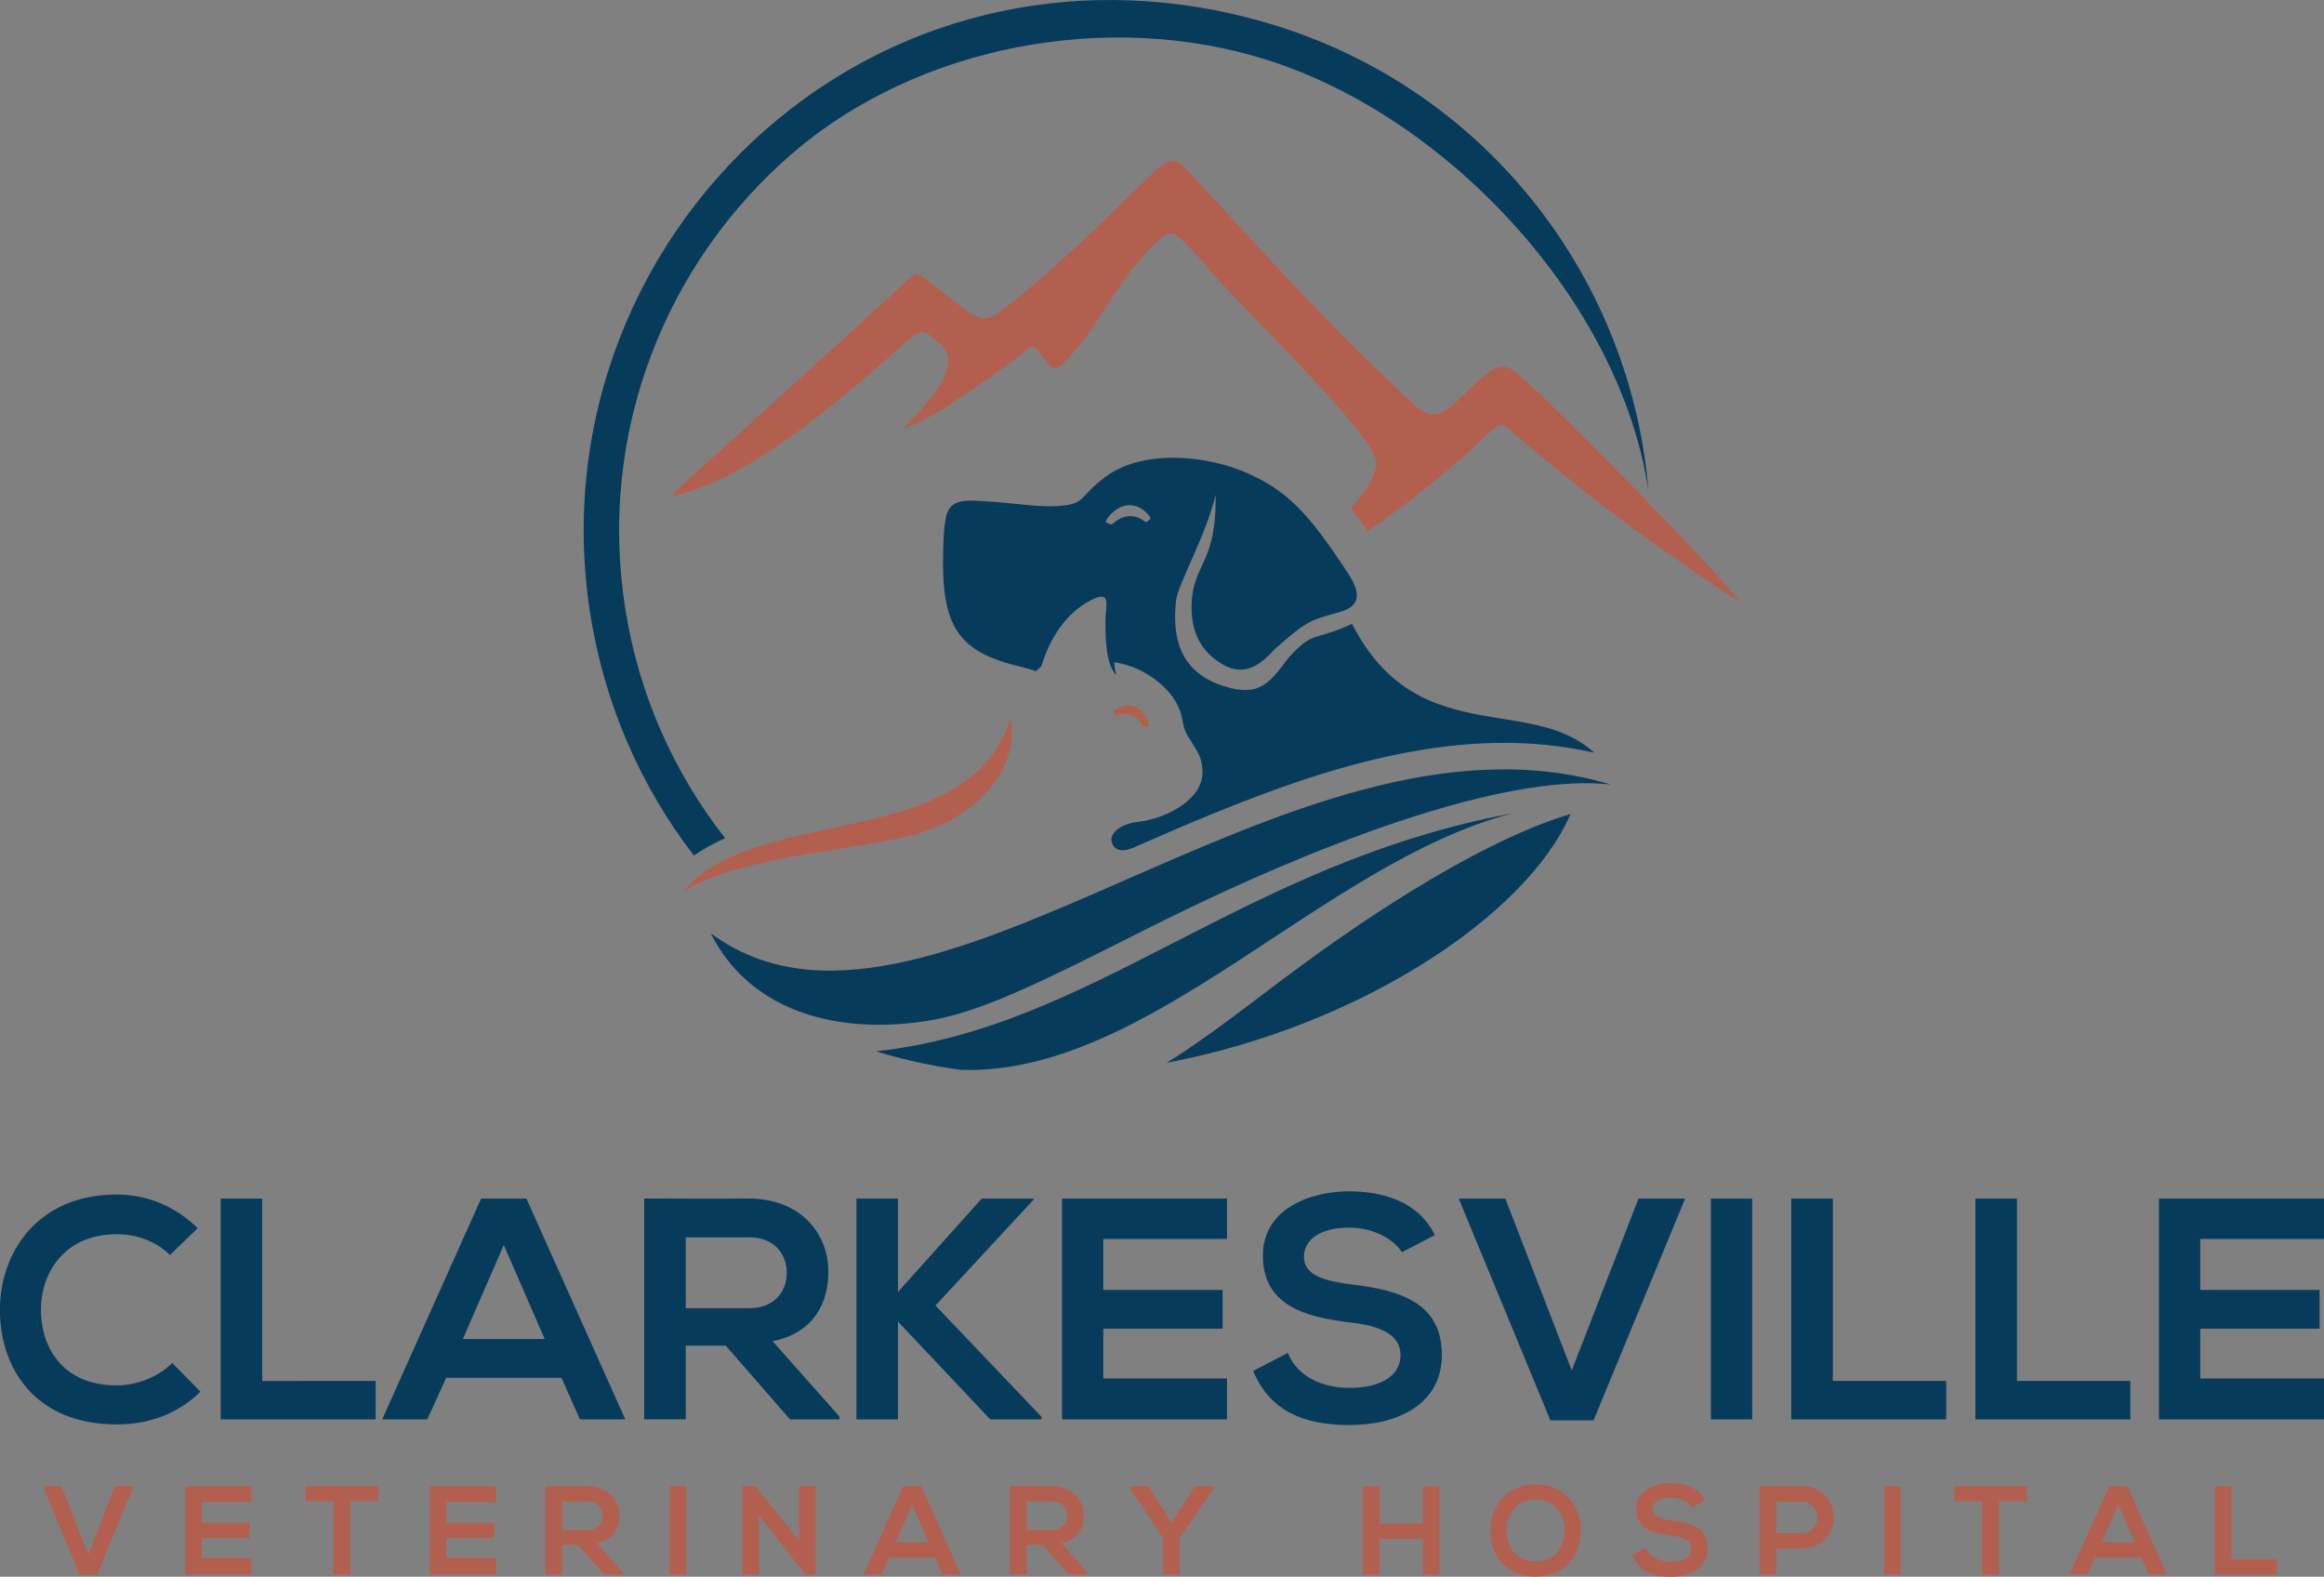 <?xml version="1.0" encoding="utf-8"?>
<!-- Generator: Adobe Illustrator 27.7.0, SVG Export Plug-In . SVG Version: 6.00 Build 0)  -->
<svg version="1.1" id="Layer_1" xmlns="http://www.w3.org/2000/svg" xmlns:xlink="http://www.w3.org/1999/xlink" x="0px" y="0px"
	 viewBox="0 0 331.68 224.98" style="enable-background:new 0 0 331.68 224.98;" xml:space="preserve">
<rect x="0" y="0" width="331.68" height="224.98" fill="#808080" stroke="none"/>
<style type="text/css">
	.st0{fill-rule:evenodd;clip-rule:evenodd;fill:#063B5B;}
	.st1{fill-rule:evenodd;clip-rule:evenodd;fill:#B35F50;}
	.st2{fill-rule:evenodd;clip-rule:evenodd;fill:#FFFFFF;}
	.st3{fill-rule:evenodd;clip-rule:evenodd;fill:#6BB645;}
	.st4{fill:#B35F50;}
</style>
<g>
	<g>
		<path class="st0" d="M24.58,194.48c-2.07,2.07-5.17,3.19-7.91,3.19c-7.77,0-10.78-5.44-10.83-10.65
			c-0.05-5.26,3.24-10.92,10.83-10.92c2.74,0,5.53,0.94,7.59,2.97l3.95-3.82c-3.24-3.19-7.28-4.81-11.55-4.81
			c-11.37,0-16.72,8.36-16.67,16.58c0.05,8.18,4.99,16.22,16.67,16.22c4.54,0,8.72-1.48,11.95-4.67L24.58,194.48L24.58,194.48z
			 M31.5,171.02v31.5h22.11v-5.48H37.43v-26.02H31.5L31.5,171.02z M82.77,202.52h6.47l-14.11-31.5h-6.47l-14.11,31.5h6.43l2.7-5.93
			h16.45L82.77,202.52L82.77,202.52z M77.74,191.06H66.06l5.84-13.42L77.74,191.06L77.74,191.06z M119.8,202.11l-9.53-10.74
			c5.98-1.21,7.95-5.57,7.95-9.91c0-5.46-3.91-10.4-11.32-10.45c-4.99,0.05-9.98,0-14.96,0v31.5h5.93V192h5.71l9.17,10.52h7.06
			V202.11L119.8,202.11z M106.9,176.54c3.73,0,5.39,2.52,5.39,5.06c0,2.53-1.62,5.06-5.39,5.06h-9.03v-10.11H106.9L106.9,176.54z
			 M147.48,171.02h-7.37l-11.95,13.32v-13.32h-5.93v31.5h5.93v-13.95l13.17,13.95h7.32v-0.36l-15.14-15.88l13.98-15.08V171.02
			L147.48,171.02z M175.12,196.68h-17.66v-7.1h17.03v-5.53h-17.03v-7.28h17.66v-5.75h-23.55c0,10.5,0,21.03,0,31.5h23.55V196.68
			L175.12,196.68z M204.78,176.23c-2.38-4.85-7.46-6.25-12.36-6.25c-5.8,0.05-12.18,2.7-12.18,9.17c0,7.06,5.93,8.76,12.36,9.53
			c4.18,0.45,7.28,1.66,7.28,4.63c0,3.42-3.51,4.72-7.23,4.72c-3.82,0-7.46-1.53-8.85-4.99l-4.94,2.56
			c2.34,5.75,7.28,7.73,13.71,7.73c7.01,0,13.21-3.01,13.21-10.02c0-7.5-6.11-9.21-12.67-10.02c-3.77-0.45-7.01-1.21-7.01-3.95
			c0-2.34,2.11-4.18,6.52-4.18c3.42,0,6.38,1.71,7.46,3.51L204.78,176.23L204.78,176.23z M240.5,171.02h-6.65l-9.53,24.52
			l-9.48-24.52h-6.65l13.08,31.64h6.16L240.5,171.02L240.5,171.02z M250.07,202.52v-31.5h-5.89v31.5H250.07L250.07,202.52z
			 M255.65,171.02v31.5h22.11v-5.48h-16.18v-26.02H255.65L255.65,171.02z M281.93,171.02v31.5h22.11v-5.48h-16.18v-26.02H281.93
			L281.93,171.02z M331.68,196.68h-17.66v-7.1h17.03v-5.53h-17.03v-7.28h17.66v-5.75h-23.55c0,10.5,0,21.03,0,31.5h23.55V196.68z"/>
		<path class="st1" d="M215.2,61.11c-1.13-0.97-1.56-0.41-4.07,1.95c-3,2.82-9.36,8.29-15.93,12.75c-0.81-1.18-1.61-2.31-2.43-3.37
			c2.65-2.79,4.36-5.58,3.26-7.69c-3.22-6.19-20-21.86-25.07-28.17c-3.16-3.28-3.57-4.06-5.45-2.41
			c-5.91,5.18-8.42,12.37-13.6,17.53c-1.26,1.25-1.61,1.15-2.77-0.35c-1.5-1.95-1.64-2.21-2.66-1.35
			c-1.98,1.66-13.1,9.72-16.81,10.89c-3.44,1.89,8.67-7.01,4.91-11.39c-0.56-0.65-1.15-1.03-1.57-1.38c-1.33-1.13-1.8-0.98-3.9,0.85
			c-7.92,7.07-20.79,18.3-30.93,21.22c-1.06,0.31-3.19,1.19-1.66-0.19c10.25-9.33,20.57-18.64,30.79-27.96
			c4-3.65,2.72-3.81,6.87-0.59c1.27,0.98,2.54,1.96,3.81,2.94c1.74,0.91,2.32,1.53,4.03,0.6c4.59-3.34,10.59-8.78,15.81-13.77
			l3.65-3.58c5.1-5.01,5.69-5.73,7.83-3.52c11.15,12.04,20.83,22.93,32.78,33.83c3.02,2.75,4.92,0.17,7.81-2.6
			c3.21-3.07,4.57-3.88,6.71-2.04c5.87,5.05,28.59,28.31,31.76,32.63C236.1,78,226.18,70.54,215.2,61.11z"/>
		<polygon class="st2" points="187.3,108.68 187.3,108.68 187.34,108.61 		"/>
		<path class="st0" d="M111.03,17.01c-20.08,16.56-31.13,43-26.79,70.57c2.05,13.02,7.28,24.74,14.79,34.49
			c1.38-0.96,2.88-1.77,4.47-2.47c-7.25-9.23-12.32-20.38-14.27-32.8c-3.97-25.24,5.87-49.46,23.92-64.97
			c17.77-15.27,44.88-20.5,67.7-13.28c25.77,8.15,50.4,34.46,54.42,61.49c-2.47-29.86-22.56-56.71-52.9-66.3
			C157.8-4.01,131.39,0.23,111.03,17.01z"/>
		<path class="st3" d="M176.23,147.98c1.97-0.91,3.89-1.96,5.75-3.16c2.22-1.43,4.29-3.02,6.19-4.73
			C184.16,142.67,180.26,145.44,176.23,147.98z"/>
		<path class="st0" d="M134.65,77.22c-0.01,0.3-0.02,0.61-0.03,0.91c0,0.01,0,0.02,0,0.03l0,0c-0.37,11.36,2.05,14.9,11.39,17.06
			c0.64,0.15,1.25,0.33,1.83,0.54c0.26-0.24,0.52-0.48,0.79-0.72c0.8-2.62,2.71-7.26,7.27-9.5c2.69-1.32,1.92,0.82,1.88,2.69
			c-0.04,1.93-0.06,6.7,1.56,8.08c-0.19-0.59-0.29-1.2-0.3-1.83c0.95,0.17,2.11,0.46,2.96,0.82c2.98,1.28,5.84,3.77,6.58,6.69
			c0.43,1.71,0.25,1.95,1.2,3.44c1.43,2.25,1.67,2.63,1.83,4.42c0.35,3.96-4.9,6.99-9.44,7.45c-1.62,0.16-3.56,1.21-3.55,2.51
			c0,0.59,0.54,2.26,3.18,1.12c3.75-1.65,7.5-3.28,11.27-4.82c17.09-6.98,36.02-12.92,54.45-8.71l0,0
			c-9.13-8.42-25.31-0.29-34.56-18.39c-5.56,2.62-5.38,0.78-9.11,4.9c-2.51,3.31-3.96,5.66-9.14,4.01
			c-5.71-1.81-7.57-6.07-6.86-12.25c0.27-2.35,4.34-9.38,5.63-15.08c0.2,9.85-3.21,9.76-3.41,15.55c-0.1,2.98,0.68,5.68,2.93,7.59
			c3.84,3.27,6.43,1.64,8.82-1c4.71-4.18,5.01-4.17,9.4-5.41c3.4-0.96,2.69-3.19,1.16-5.53c-5.77-8.81-8.76-11.81-14.49-14.33
			c-5.74-2.53-14.84-3.38-20.12,0.58c-3.7,2.78-2.91,3.72-5.82,4.07c-1.7,0.21-3.43,0.13-5.15-0.03c-1.84-0.18-3.42-0.35-5.01-0.48
			c0,0,0,0.01,0,0.01c-0.64-0.04-1.28-0.09-1.92-0.13c-3.56-0.24-4.6,0.41-4.98,2.98C134.74,75.3,134.7,76.29,134.65,77.22
			C134.66,77.22,134.65,77.22,134.65,77.22L134.65,77.22z M158.04,73.98c1.31-1.91,3.82-2.86,5.86-0.53
			c0.43,0.49,0.28,0.61,0.03,0.81c-0.38,0.32-0.36,0.27-0.85-0.06c-1.36-0.91-2.82-0.62-3.94,0.26c-0.53,0.42-0.44,0.46-0.96,0.23
			C157.8,74.55,157.68,74.5,158.04,73.98z"/>
		<path class="st1" d="M163.92,103.14c-0.55-1.89-2.33-3.32-4.59-1.98c-0.48,0.28-0.39,0.42-0.24,0.65
			c0.22,0.36,0.22,0.31,0.71,0.18c1.34-0.37,2.44,0.25,3.11,1.26c0.31,0.48,0.23,0.49,0.71,0.44
			C163.96,103.67,164.07,103.66,163.92,103.14z"/>
		<path class="st1" d="M97.46,127.22c10.74-12.71,40.54-5.38,46.8-24.76c1.07,6.83-3.61,12.11-9.64,15.11
			c-2.62,1.3-5.96,2.02-8.83,2.56c-3.85,0.72-7.74,1.25-11.6,1.91C109.16,122.9,101.68,124.54,97.46,127.22z"/>
		<path class="st0" d="M229.85,111.93c-45.94-13.77-97.79,43.87-128.42,21.23c5.82,11.55,18.68,14.48,31.11,12.47
			c5.39-0.87,11.26-3.43,16.2-5.73c6.64-3.09,13.13-6.54,19.72-9.73C177.04,126.02,210.84,109.9,229.85,111.93z"/>
		<path class="st0" d="M215.69,116.08c-38.55,7.24-59.61,30.57-90.68,33.92h0l0,0c3.97,1.23,8.03,2.1,12.13,2.65
			C163.87,153.53,188.56,123.27,215.69,116.08L215.69,116.08z M166.48,151.65c1.93-1.17,3.8-2.46,5.5-3.66
			c4.71-3.34,9.25-6.93,13.91-10.34c5.22-3.82,23.64-17.14,38.26-21.51C217.83,130.77,193.76,146.5,166.48,151.65z"/>
	</g>
	<g>
		<g>
			<path class="st4" d="M13.83,224.71h-2.47l-5.24-12.66h2.67l3.8,9.81l3.82-9.81h2.67L13.83,224.71z"/>
			<path class="st4" d="M35.87,224.65h-9.43c0-4.2,0-8.41,0-12.6h9.43v2.3h-7.08v2.9h6.82v2.21h-6.82v2.84h7.08V224.65z"/>
			<path class="st4" d="M47.64,214.21h-4v-2.16c3.64,0,6.72,0,10.37,0v2.16h-4v10.44h-2.38V214.21z"/>
			<path class="st4" d="M70.79,224.65h-9.43c0-4.2,0-8.41,0-12.6h9.43v2.3h-7.08v2.9h6.82v2.21h-6.82v2.84h7.08V224.65z"/>
			<path class="st4" d="M89.02,224.65h-2.83l-3.67-4.21h-2.29v4.21h-2.38v-12.62c2,0,4,0.02,6,0.02c2.97,0.02,4.54,2,4.54,4.18
				c0,1.73-0.79,3.48-3.19,3.96l3.82,4.3V224.65z M80.23,214.26v4.03h3.62c1.51,0,2.16-1.01,2.16-2.02c0-1.01-0.67-2.02-2.16-2.02
				H80.23z"/>
			<path class="st4" d="M95.59,224.65v-12.6h2.36v12.6H95.59z"/>
			<path class="st4" d="M114.04,212.03h2.38v12.62h-1.48v0.02l-6.63-8.52v8.5h-2.38v-12.6h1.93l6.18,7.81V212.03z"/>
			<path class="st4" d="M133.48,222.27h-6.59l-1.08,2.38h-2.57l5.65-12.6h2.59l5.65,12.6h-2.59L133.48,222.27z M130.18,214.69
				l-2.34,5.37h4.68L130.18,214.69z"/>
			<path class="st4" d="M155.31,224.65h-2.83l-3.67-4.21h-2.29v4.21h-2.38v-12.62c2,0,4,0.02,6,0.02c2.97,0.02,4.54,2,4.54,4.18
				c0,1.73-0.79,3.48-3.19,3.96l3.82,4.3V224.65z M146.53,214.26v4.03h3.62c1.51,0,2.16-1.01,2.16-2.02c0-1.01-0.67-2.02-2.16-2.02
				H146.53z"/>
			<path class="st4" d="M167.17,217.25l3.35-5.2h2.86v0.11l-5.02,7.29v5.2h-2.38v-5.2l-4.84-7.29v-0.11h2.83L167.17,217.25z"/>
			<path class="st4" d="M203.07,224.67v-5.09h-6.19v5.09h-2.38v-12.6h2.38v5.31h6.19v-5.31h2.36v12.6H203.07z"/>
			<path class="st4" d="M225.62,218.42c-0.04,3.26-2.03,6.52-6.46,6.52c-4.43,0-6.48-3.19-6.48-6.5c0-3.31,2.12-6.64,6.48-6.64
				C223.5,211.8,225.66,215.13,225.62,218.42z M215.02,218.48c0.05,2.07,1.17,4.29,4.14,4.29c2.97,0,4.09-2.23,4.12-4.3
				c0.04-2.12-1.15-4.5-4.12-4.5C216.19,213.96,214.96,216.35,215.02,218.48z"/>
			<path class="st4" d="M241.44,215.09c-0.43-0.72-1.62-1.4-2.99-1.4c-1.76,0-2.61,0.74-2.61,1.67c0,1.1,1.3,1.4,2.81,1.58
				c2.63,0.32,5.08,1.01,5.08,4.01c0,2.81-2.48,4.02-5.29,4.02c-2.57,0-4.55-0.79-5.49-3.1l1.98-1.03c0.56,1.39,2.02,2,3.55,2
				c1.5,0,2.9-0.52,2.9-1.89c0-1.19-1.24-1.67-2.92-1.85c-2.58-0.31-4.95-0.99-4.95-3.82c0-2.59,2.56-3.66,4.88-3.67
				c1.96,0,4,0.56,4.95,2.5L241.44,215.09z"/>
			<path class="st4" d="M257.08,220.94h-3.57v3.71h-2.38v-12.6c1.98,0,3.96-0.02,5.94-0.02
				C263.24,212.03,263.26,220.94,257.08,220.94z M253.52,218.76h3.57c3.04,0,3.02-4.47,0-4.47h-3.57V218.76z"/>
			<path class="st4" d="M268.91,224.65v-12.6h2.36v12.6H268.91z"/>
			<path class="st4" d="M282.91,214.21h-4v-2.16c3.64,0,6.72,0,10.37,0v2.16h-4v10.44h-2.38V214.21z"/>
			<path class="st4" d="M305.61,222.27h-6.59l-1.08,2.38h-2.57l5.65-12.6h2.59l5.65,12.6h-2.59L305.61,222.27z M302.32,214.69
				l-2.34,5.37h4.68L302.32,214.69z"/>
			<path class="st4" d="M318.48,212.05v10.41h6.48v2.2h-8.86v-12.6H318.48z"/>
		</g>
	</g>
</g>
</svg>
